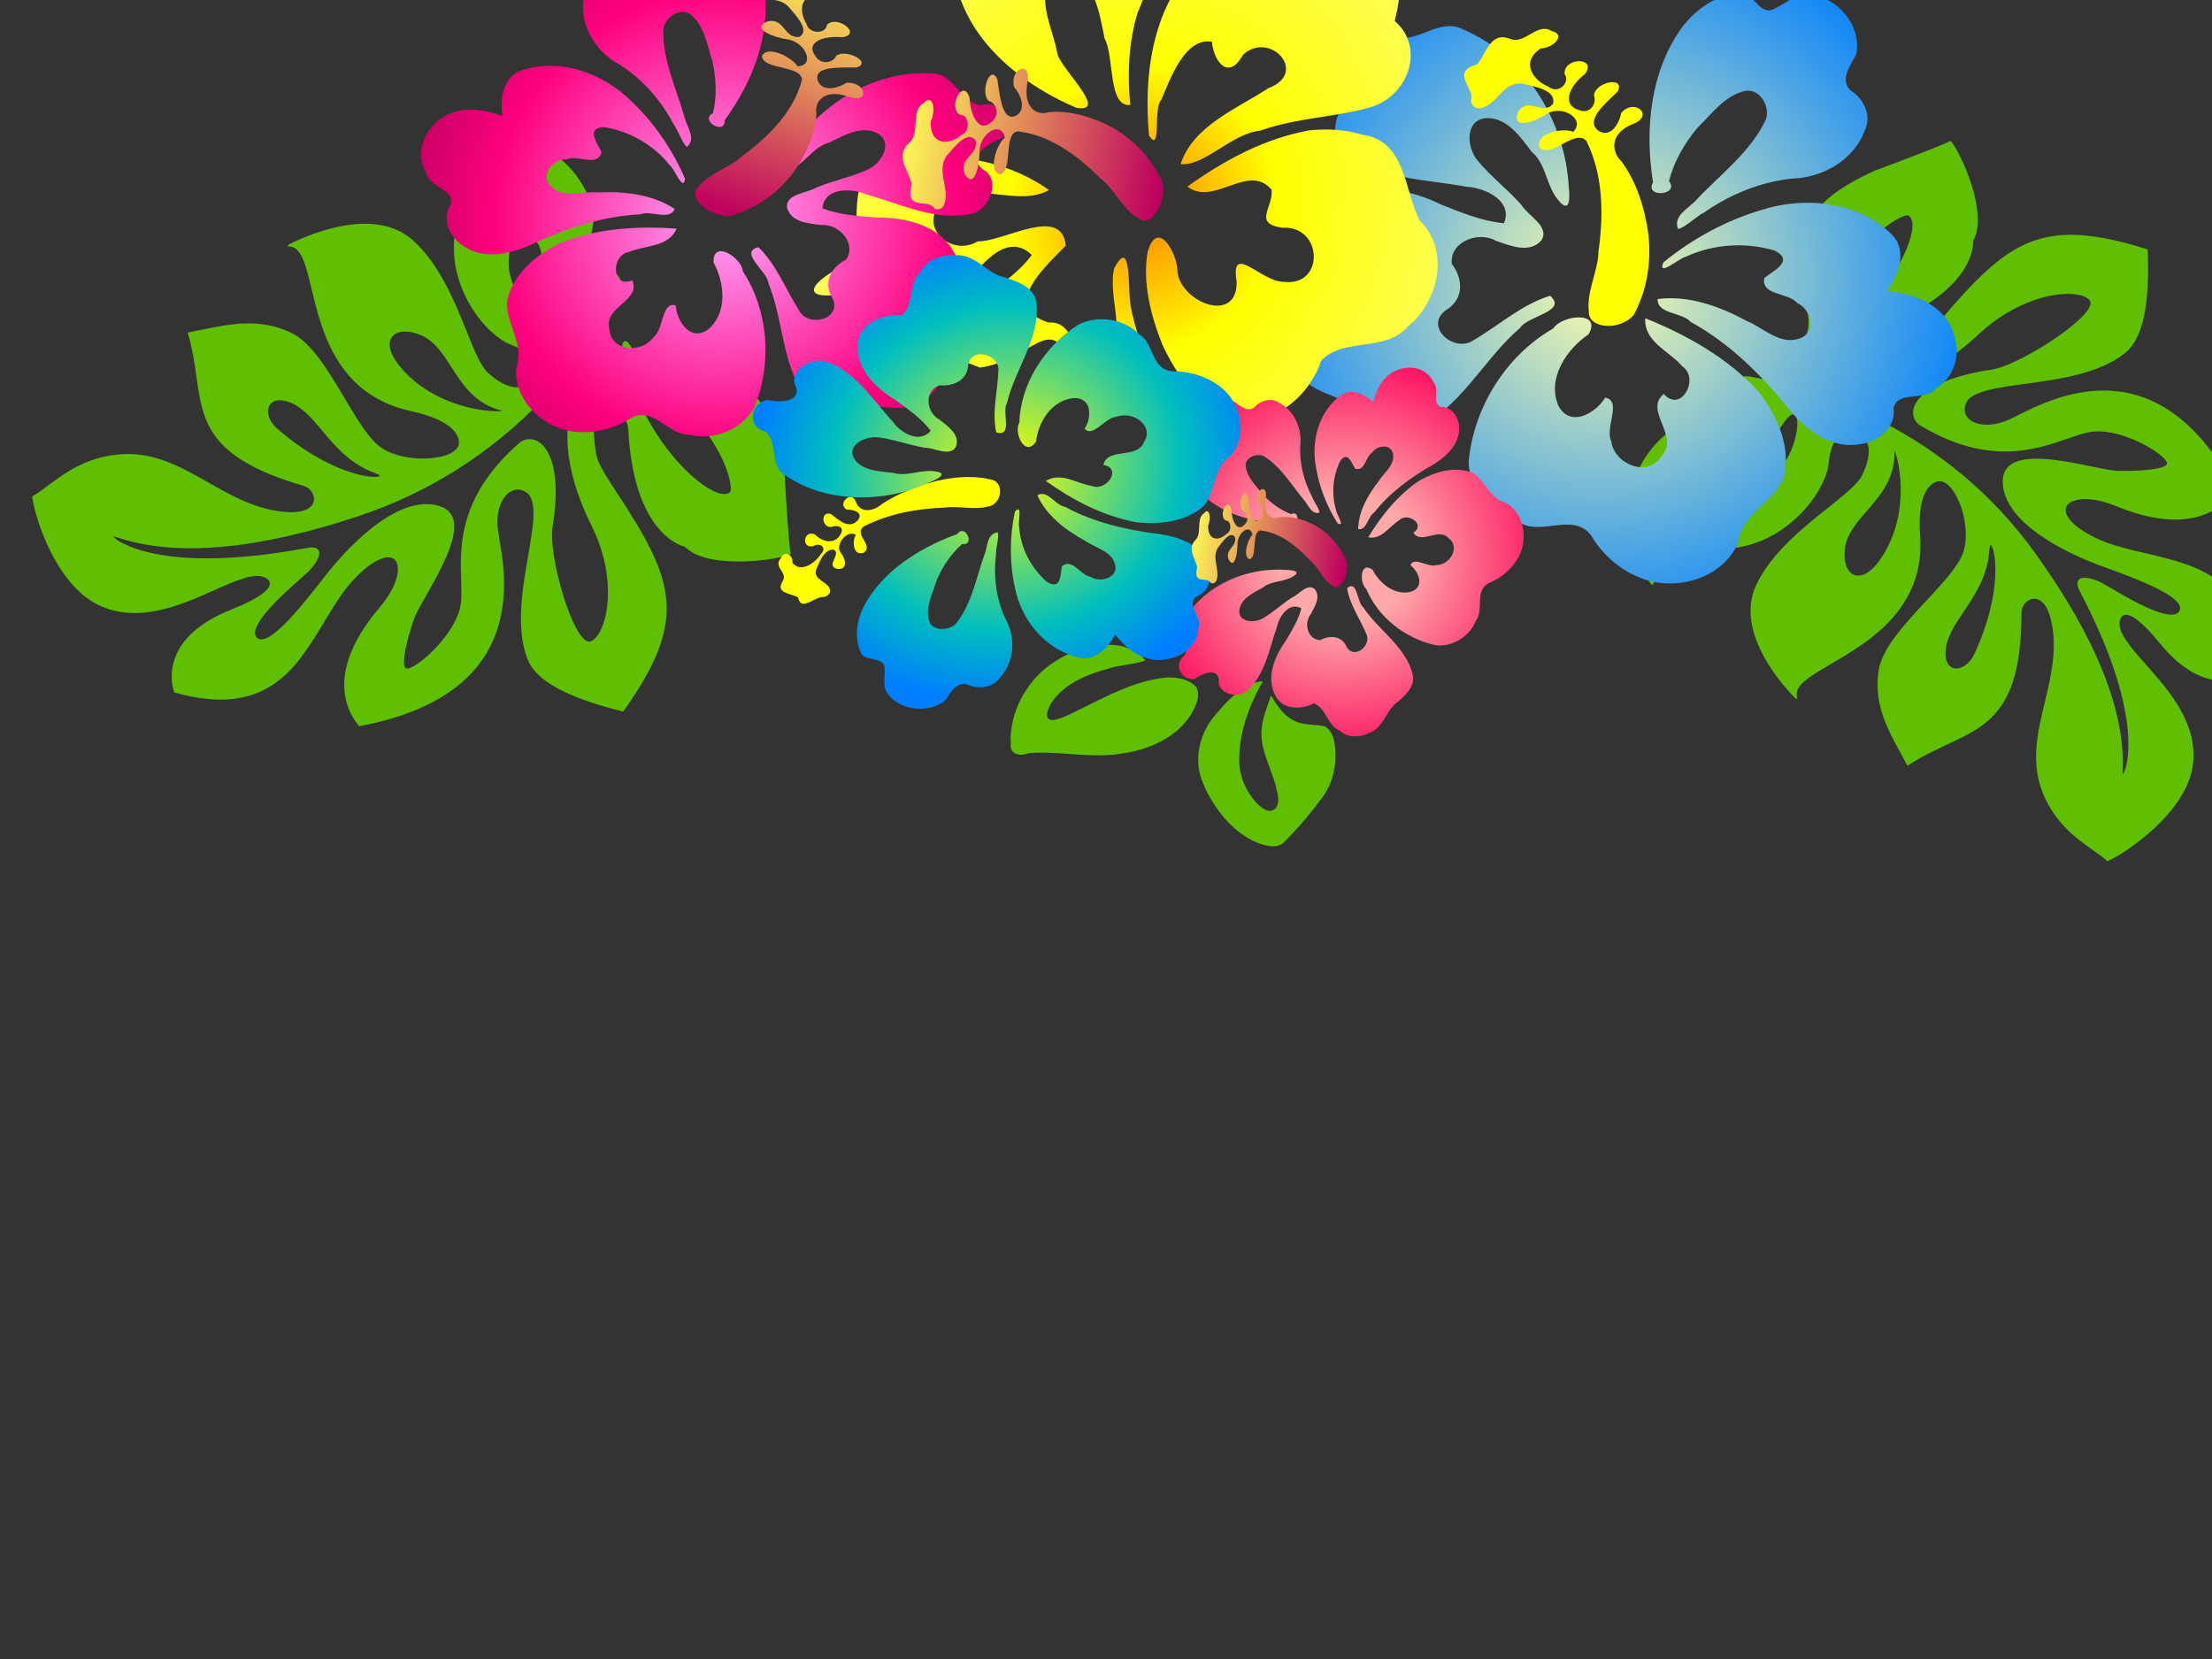 <?xml version="1.0"?><svg width="640" height="480" xmlns="http://www.w3.org/2000/svg">
 <rect width="100%" height="100%" fill="#333333" stroke="none"/>
 <title>hibiscus2</title>
 <defs>
  <linearGradient id="svg_30" x2="0.438" y2="0.969" x1="0.469" y1="0">
   <stop stop-color="#ffff56" offset="0"/>
   <stop stop-color="#bf005f" stop-opacity="0.996" offset="1"/>
  </linearGradient>
  <radialGradient cy="0.5" cx="0.5" r="0.524" spreadMethod="pad" id="svg_35">
   <stop offset="0" stop-opacity="0.996" stop-color="#ffff00"/>
   <stop offset="0.691" stop-opacity="0.996" stop-color="#00bfbf"/>
   <stop stop-color="#007fff" stop-opacity="0.996" offset="1"/>
  </radialGradient>
  <radialGradient id="svg_4" spreadMethod="pad" cx="0.5" cy="0.5" r="0.597">
   <stop stop-color="#ffaaff" stop-opacity="0.996" offset="0"/>
   <stop stop-color="#ff007f" stop-opacity="0.996" offset="0.695"/>
   <stop stop-color="#bf005f" stop-opacity="0.996" offset="1"/>
  </radialGradient>
  <radialGradient r="1" cy="0.5" cx="0.5" spreadMethod="pad" id="svg_12">
   <stop stop-color="#ffff56" stop-opacity="0.996" offset="0"/>
   <stop offset="0" stop-opacity="0.996" stop-color="#ffffaa"/>
   <stop offset="0.605" stop-opacity="0.996" stop-color="#007fff"/>
   <stop offset="1" stop-opacity="0.996" stop-color="#007fff"/>
  </radialGradient>
  <radialGradient r="1" cy="0.5" cx="0.5" spreadMethod="pad" id="svg_17">
   <stop offset="0.176" stop-opacity="0.996" stop-color="#ffaaaa"/>
   <stop offset="0.602" stop-opacity="0.988" stop-color="#ff0059"/>
   <stop stop-color="#ff007f" stop-opacity="0.996" offset="1"/>
  </radialGradient>
  <radialGradient r="0.761" cy="0.5" cx="0.5" spreadMethod="pad" id="svg_6">
   <stop offset="0" stop-opacity="0.996" stop-color="#ff0000"/>
   <stop offset="0" stop-opacity="0.996" stop-color="#ff7f00"/>
   <stop stop-color="#ffff00" stop-opacity="0.996" offset="0.281"/>
   <stop stop-color="#ffff56" stop-opacity="0.996" offset="0.684"/>
   <stop offset="0.992" stop-opacity="0.996" stop-color="#ffffff"/>
  </radialGradient>
 </defs>
 <g>
  <title>Layer 1</title>
  <g id="svg_52" fill="#89a02c" transform="rotate(-3.54, 117.186, 124.984)">
   <g id="svg_53" fill="#89a02c" transform="rotate(-15.455, 116.24, 136.059)">
    <g transform="matrix(-0.874, -0.543, 0.549, -0.841, 602.538, 563.188)" id="svg_54" fill="#89a02c">
     <g id="svg_55" fill="#89a02c">
      <path id="svg_56" fill="#5fbf00" d="m647.838,111.606c-4.656,-3.554 -9.935,-7.582 -17.294,-8.491c-1.354,-0.168 -1.476,-0.467 -1.477,-0.47l0,-0.003c0,-0.014 0.021,-0.073 0.144,-0.161c1.608,-1.183 14.007,-2.477 31.293,6.962c2.665,1.456 4.18,4.271 3.376,6.272c-0.679,1.69 -2.839,2.299 -5.925,1.671c-3.469,-0.708 -6.698,-3.172 -10.116,-5.781m-41.921,16.069c4.594,-0.363 16.303,-0.359 25.809,7.507c3.23,2.674 4.527,5.492 3.471,7.539c-1.016,1.965 -4.047,2.776 -7.727,2.067c-4.135,-0.795 -7.21,-3.819 -10.467,-7.02c-4.408,-4.332 -8.969,-8.808 -16.849,-9.015c0.725,-0.313 2.645,-0.83 5.763,-1.077m-14.926,33.254c-1.71,-1.333 -3.06,-2.387 -3.247,-3.671c-0.036,-0.234 0.052,-0.416 0.275,-0.569c1.196,-0.826 5.309,-0.392 9.526,1.572c3.355,1.562 11.2,6.268 11.56,16.191c0.05,1.422 -2.187,4.158 -4.567,4.45c-2.262,0.276 -4.019,-1.745 -4.949,-5.69c-1.61,-6.832 -5.648,-9.982 -8.597,-12.282m-50.066,-58.637l-0.006,0l0.006,0zm93.289,-44.262c-1.494,4.982 -2.906,9.69 -5.09,13.701c-4.147,7.612 -7.78,9.301 -9.628,8.435c-2.533,-1.187 -3.033,-7.039 0.572,-14.424c7.413,-15.195 6.555,-27.502 -2.417,-34.652c-0.081,-0.065 -0.193,-0.078 -0.288,-0.035c-43.203,19.465 -30.144,50.02 -25.227,61.522l1.022,2.475c2.055,5.509 1.041,9.799 -0.877,11.609c-1.137,1.071 -2.576,1.343 -4.164,0.788c-3.768,-1.32 -4.328,-8.912 -4.974,-17.702c-0.71,-9.647 -1.597,-21.653 -7.154,-29.402c-3.795,-5.29 -13.377,-8.006 -29.298,-8.303c-0.114,-0.002 -0.219,0.066 -0.258,0.169c-11.502,29.926 -4.935,39.923 16.767,60.862c7.966,7.683 8.054,7.958 10.332,14.988l0.475,1.459c0.735,2.251 0.517,4.122 -0.612,5.268c-1.006,1.02 -2.701,1.405 -4.426,1.004c-2.17,-0.504 -3.833,-2.046 -4.451,-4.125c-8.524,-28.696 -22.278,-29.376 -23.528,-29.377c-7.726,-5.019 -25.532,1.913 -29.207,4.602c-0.1,0.075 -0.134,0.207 -0.078,0.317c1.211,2.386 7.17,22.157 7.23,22.355c6.398,16.613 12.229,19.79 19.77,22.466c5.26,1.868 9.914,1.896 16.066,0.094c8.953,-2.619 12.768,1.063 14.818,3.039c0.842,0.813 1.451,1.4 2.023,0.935c0.205,-0.167 0.424,-0.495 0.311,-1.115c-0.401,-2.206 -4.798,-6.845 -12.959,-9.792c-14.84,-5.366 -23.923,-16.695 -26.162,-22.574c-0.452,-1.188 -0.474,-1.847 -0.343,-2.07c0.379,-0.642 1.133,-0.991 2.241,-1.035c5.726,-0.229 19.8,7.994 29.711,21.91c3.175,4.455 6.229,6.474 9.079,6c4.664,-0.776 6.893,-7.795 7.465,-9.927c1.903,-7.092 -0.533,-20.092 -13.077,-35.311c-8.586,-10.424 -11.009,-22.216 -9.626,-28.762c0.417,-1.972 1.161,-3.331 2.094,-3.825c0.41,-0.217 0.95,-0.159 1.603,0.174c5.437,2.771 15.878,22.36 16.469,29.326c1.683,19.875 8.233,22.979 10.201,23.458c1.851,0.449 3.656,-0.227 4.714,-1.763c12.934,-18.84 9.01,-32.903 6.413,-42.208c-0.69,-2.473 -1.286,-4.607 -1.518,-6.512c-0.984,-8.097 6.245,-19.393 9.503,-21.483c0.488,-0.313 0.879,-0.422 1.099,-0.306c1.6,0.836 1.548,8.706 1.124,13.792c-0.023,1.553 -0.834,4.554 -1.773,8.027c-2.178,8.062 -5.163,19.104 -1.675,23.733c0.987,1.309 2.443,2.041 4.328,2.172c12.819,0.897 23.053,-19.734 25.885,-26.08l1.075,-2.453c2.934,-6.738 8.394,-19.281 12.304,-20.351c0.519,-0.142 0.98,-0.069 1.412,0.223c3.595,2.438 -4.484,14.347 -7.935,19.432l-1.634,2.476c-1.165,1.972 -2.457,5.354 -1.251,6.588c0.624,0.638 1.756,0.592 3.369,-0.132c36.429,-16.366 51.022,-10.489 52.566,-9.765c0.675,0.316 0.902,0.533 0.993,0.654c-0.26,0.014 -0.792,-0.037 -1.372,-0.094c-17.118,-1.715 -38.591,5.441 -63.824,21.266c-37.578,23.568 -51.382,59.78 -56.266,79.267c-0.697,2.764 0.868,4.4 1.574,4.975c1.114,0.909 2.523,1.261 3.503,0.875c0.646,-0.253 1.034,-0.803 1.098,-1.547c0.057,-0.652 0.549,-2.149 1.713,-2.616c0.918,-0.368 2.067,-0.017 3.409,1.042c1.616,1.272 1.326,3.931 0.96,7.299c-0.484,4.445 -1.085,9.975 2.525,14.917c4.968,6.807 11.549,10.876 19.561,12.093c10.797,1.64 20.79,-2.51 23.938,-4.776c0.069,-0.049 0.112,-0.123 0.112,-0.205c-0.001,-0.081 -0.038,-0.154 -0.107,-0.203l-0.762,-0.532c-2.849,-1.929 -8.152,-5.52 -8.236,-21.73c-0.087,-17.565 -15.151,-29.479 -22.865,-30.676c-3.853,-0.599 -6.286,-1.729 -7.439,-3.454c-0.888,-1.33 -1.014,-3.012 -0.384,-5.142c0.425,-1.442 1.286,-2.412 2.555,-2.882c2.261,-0.836 5.797,-0.04 9.463,2.13c2.394,1.416 5.257,5.502 8.572,10.233c5.367,7.659 12.045,17.191 21.015,22.178c14.626,8.136 33.398,-9.164 33.586,-9.339c0.087,-0.081 0.107,-0.209 0.046,-0.31c-0.06,-0.102 -0.185,-0.152 -0.303,-0.122c-3.426,0.851 -5.843,-3.928 -9.19,-10.541c-5.655,-11.176 -14.2,-28.066 -35.466,-27.868c-11.762,0.11 -14.589,-3.507 -15.227,-5.674c-0.502,-1.711 0.846,-3.15 2.065,-4.055c4.485,-3.333 14.359,-4.932 19.891,-1.919c3.67,1.999 7.859,6.402 12.295,11.064c6.382,6.709 12.981,13.648 19.336,14.996c9.437,2.003 16.675,-1.389 24.336,-4.978l3.369,-1.558c0.065,-0.031 0.117,-0.086 0.14,-0.154c0.021,-0.067 0.015,-0.14 -0.02,-0.202c-2.316,-4.038 -3.843,-7.908 -5.32,-11.65c-4.861,-12.32 -8.701,-22.052 -36.67,-23.757c-2.016,-0.123 -3.744,-1.726 -3.852,-3.573c-0.136,-2.326 2.26,-4.133 6.41,-4.832c8.351,-1.406 16.096,0.959 23.584,3.243c8.861,2.705 17.23,5.26 26.503,2.114c8.771,-2.976 13.565,-8.927 17.065,-13.271c1.259,-1.562 2.346,-2.912 3.426,-3.922c0.077,-0.071 0.101,-0.178 0.065,-0.273c-2.334,-6.08 -12.852,-23.597 -26.075,-26.246c-11.936,-2.389 -21.963,5.448 -30.018,11.747c-5.084,3.974 -9.475,7.407 -12.75,6.818c-0.491,-0.089 -1.661,-0.401 -1.907,-1.399c-0.336,-1.367 0.927,-4.188 8.849,-9.873c18.472,-13.255 10.181,-26.208 9.818,-26.752c-0.046,-0.071 -0.126,-0.115 -0.214,-0.119c-26.704,-1.314 -31.389,14.306 -35.922,29.414"/>
     </g>
    </g>
   </g>
  </g>
  <g transform="rotate(20.519, 572.705, 139.617)" fill="#89a02c" id="g3876">
   <g fill="#89a02c" id="g3878">
    <g fill="#89a02c" id="g3884">
     <g transform="rotate(65.952, 563.63, 150.489)" fill="#89a02c" id="g3886">
      <path fill="#5fbf00" d="m594.404,144.601c-4.656,-3.554 -9.935,-7.582 -17.294,-8.491c-1.354,-0.168 -1.476,-0.467 -1.477,-0.47l0,-0.003c0,-0.014 0.022,-0.073 0.144,-0.161c1.608,-1.183 14.007,-2.477 31.293,6.962c2.665,1.456 4.18,4.271 3.376,6.272c-0.679,1.69 -2.839,2.299 -5.925,1.671c-3.468,-0.708 -6.698,-3.172 -10.116,-5.781m-41.921,16.069c4.593,-0.363 16.303,-0.359 25.809,7.507c3.23,2.674 4.527,5.492 3.471,7.539c-1.016,1.965 -4.047,2.776 -7.727,2.067c-4.135,-0.795 -7.21,-3.819 -10.467,-7.02c-4.408,-4.332 -8.969,-8.808 -16.849,-9.015c0.725,-0.313 2.645,-0.83 5.763,-1.077m-14.926,33.254c-1.71,-1.333 -3.06,-2.387 -3.247,-3.671c-0.036,-0.234 0.052,-0.416 0.275,-0.569c1.196,-0.826 5.309,-0.392 9.526,1.572c3.355,1.562 11.2,6.268 11.56,16.191c0.05,1.422 -2.187,4.159 -4.567,4.45c-2.262,0.276 -4.019,-1.745 -4.95,-5.69c-1.61,-6.832 -5.648,-9.982 -8.597,-12.282m-50.066,-58.637l-0.006,0l0.006,0zm93.289,-44.262c-1.494,4.982 -2.906,9.69 -5.09,13.701c-4.147,7.612 -7.78,9.301 -9.628,8.435c-2.533,-1.187 -3.034,-7.039 0.572,-14.424c7.413,-15.195 6.555,-27.502 -2.417,-34.652c-0.081,-0.065 -0.193,-0.078 -0.288,-0.035c-43.203,19.465 -30.144,50.02 -25.227,61.522l1.022,2.475c2.055,5.509 1.041,9.799 -0.877,11.609c-1.137,1.071 -2.576,1.343 -4.164,0.788c-3.767,-1.32 -4.328,-8.912 -4.974,-17.702c-0.71,-9.647 -1.597,-21.653 -7.154,-29.402c-3.794,-5.29 -13.377,-8.006 -29.298,-8.303c-0.114,-0.002 -0.219,0.066 -0.258,0.169c-11.502,29.926 -4.934,39.923 16.767,60.862c7.966,7.683 8.054,7.958 10.332,14.988l0.475,1.459c0.735,2.251 0.517,4.122 -0.612,5.268c-1.006,1.02 -2.701,1.405 -4.426,1.004c-2.17,-0.504 -3.833,-2.046 -4.451,-4.125c-8.524,-28.696 -22.278,-29.376 -23.528,-29.377c-7.726,-5.019 -25.533,1.913 -29.207,4.602c-0.1,0.075 -0.134,0.207 -0.078,0.317c1.211,2.386 7.17,22.157 7.229,22.355c6.398,16.613 12.229,19.79 19.77,22.466c5.26,1.868 9.914,1.896 16.066,0.094c8.953,-2.619 12.768,1.063 14.818,3.039c0.842,0.813 1.451,1.4 2.023,0.935c0.205,-0.167 0.424,-0.495 0.311,-1.115c-0.402,-2.206 -4.798,-6.845 -12.96,-9.792c-14.84,-5.366 -23.923,-16.695 -26.162,-22.574c-0.452,-1.188 -0.474,-1.847 -0.343,-2.07c0.379,-0.642 1.133,-0.991 2.241,-1.035c5.726,-0.229 19.8,7.994 29.711,21.91c3.175,4.455 6.229,6.474 9.079,6c4.663,-0.776 6.893,-7.795 7.465,-9.927c1.903,-7.092 -0.533,-20.092 -13.077,-35.311c-8.586,-10.424 -11.009,-22.216 -9.626,-28.762c0.417,-1.972 1.161,-3.33 2.094,-3.825c0.41,-0.217 0.95,-0.159 1.603,0.174c5.437,2.771 15.878,22.36 16.469,29.326c1.683,19.875 8.233,22.979 10.201,23.458c1.851,0.449 3.656,-0.227 4.714,-1.763c12.934,-18.84 9.01,-32.903 6.413,-42.208c-0.69,-2.473 -1.286,-4.607 -1.518,-6.512c-0.983,-8.097 6.245,-19.393 9.503,-21.483c0.488,-0.313 0.879,-0.422 1.099,-0.306c1.6,0.836 1.548,8.706 1.124,13.792c-0.023,1.553 -0.835,4.554 -1.773,8.027c-2.178,8.062 -5.163,19.104 -1.675,23.733c0.987,1.309 2.443,2.041 4.328,2.172c12.819,0.897 23.053,-19.734 25.885,-26.08l1.075,-2.453c2.934,-6.738 8.394,-19.281 12.304,-20.351c0.519,-0.142 0.98,-0.069 1.412,0.223c3.595,2.438 -4.484,14.347 -7.936,19.432l-1.634,2.476c-1.165,1.972 -2.457,5.354 -1.251,6.588c0.624,0.638 1.756,0.592 3.369,-0.132c36.429,-16.366 51.022,-10.489 52.566,-9.765c0.675,0.316 0.902,0.533 0.993,0.654c-0.26,0.014 -0.792,-0.037 -1.372,-0.094c-17.118,-1.715 -38.591,5.441 -63.824,21.266c-37.578,23.568 -51.381,59.78 -56.266,79.267c-0.697,2.764 0.868,4.4 1.574,4.975c1.114,0.909 2.523,1.261 3.503,0.875c0.646,-0.253 1.034,-0.803 1.098,-1.547c0.057,-0.652 0.549,-2.149 1.713,-2.616c0.918,-0.368 2.067,-0.017 3.409,1.042c1.616,1.272 1.326,3.931 0.96,7.299c-0.484,4.445 -1.085,9.975 2.525,14.917c4.968,6.807 11.549,10.876 19.561,12.093c10.797,1.64 20.79,-2.51 23.938,-4.776c0.069,-0.049 0.112,-0.123 0.112,-0.205c-0.001,-0.081 -0.038,-0.154 -0.107,-0.203l-0.762,-0.532c-2.849,-1.929 -8.152,-5.52 -8.236,-21.73c-0.087,-17.565 -15.151,-29.479 -22.865,-30.676c-3.853,-0.599 -6.286,-1.729 -7.439,-3.454c-0.888,-1.33 -1.014,-3.012 -0.384,-5.142c0.425,-1.442 1.286,-2.412 2.555,-2.882c2.262,-0.836 5.797,-0.04 9.463,2.13c2.394,1.416 5.257,5.502 8.572,10.233c5.367,7.659 12.045,17.191 21.015,22.178c14.626,8.136 33.398,-9.164 33.586,-9.339c0.087,-0.081 0.107,-0.209 0.046,-0.31c-0.06,-0.102 -0.185,-0.152 -0.303,-0.122c-3.426,0.851 -5.843,-3.928 -9.19,-10.541c-5.655,-11.176 -14.2,-28.066 -35.466,-27.868c-11.762,0.11 -14.589,-3.507 -15.227,-5.674c-0.502,-1.711 0.846,-3.149 2.065,-4.055c4.485,-3.333 14.359,-4.932 19.891,-1.919c3.67,1.999 7.859,6.402 12.295,11.064c6.382,6.709 12.981,13.648 19.336,14.996c9.437,2.003 16.675,-1.39 24.336,-4.978l3.369,-1.558c0.065,-0.031 0.117,-0.086 0.14,-0.154c0.022,-0.067 0.015,-0.14 -0.019,-0.202c-2.316,-4.038 -3.843,-7.908 -5.32,-11.65c-4.861,-12.32 -8.701,-22.052 -36.67,-23.757c-2.016,-0.123 -3.744,-1.726 -3.852,-3.573c-0.136,-2.326 2.26,-4.133 6.41,-4.832c8.351,-1.406 16.096,0.959 23.584,3.243c8.861,2.705 17.23,5.26 26.503,2.114c8.771,-2.976 13.565,-8.927 17.065,-13.271c1.259,-1.562 2.346,-2.912 3.426,-3.922c0.077,-0.071 0.101,-0.178 0.065,-0.273c-2.334,-6.08 -12.852,-23.597 -26.075,-26.246c-11.936,-2.389 -21.963,5.448 -30.018,11.747c-5.084,3.974 -9.475,7.407 -12.75,6.818c-0.491,-0.088 -1.661,-0.401 -1.908,-1.399c-0.336,-1.367 0.927,-4.188 8.849,-9.873c18.472,-13.255 10.181,-26.208 9.818,-26.752c-0.046,-0.071 -0.126,-0.115 -0.214,-0.119c-26.704,-1.315 -31.389,14.306 -35.922,29.414" id="path3894"/>
     </g>
    </g>
   </g>
  </g>
  <path fill="url(#svg_12)" id="path6656" d="m375.556,66.313c3.685,-5.841 12.467,-4.616 16.073,-10.544c-2.512,-6.452 -0.657,-15.862 6.688,-18.116c9.966,-3.566 20.311,2.23 27.444,8.937c4.923,3.895 9.852,7.984 15.719,10.387c4.513,-5.38 -2.288,-11.495 -7.254,-13.235c-10.806,-5.652 -23.695,-9.318 -30.94,-19.871c-3.187,-5.389 1.283,-14.941 8.18,-12.821c6.727,0.238 4.329,-8.353 2.32,-11.698c0.155,-7.141 9.673,-9.507 12.884,-3.207c6.036,3.915 14.294,-1.664 19.799,3.711c14.956,12.432 20.625,34.038 15.984,52.616c-0.515,3.082 -1.985,7.679 -3.993,2.66c-2.166,-4.95 -0.242,-10.868 -3.262,-15.563c-1.921,-5.241 -4.164,-12.298 -10.509,-13.323c-5.689,-0.516 -7.066,7.074 -5.175,11.26c2.275,5.488 5.833,10.364 8.312,15.781c0.912,3.669 6.236,8.496 2.55,11.611c-4.44,2.703 -9.095,-1.22 -12.614,-3.742c-3.869,-4.235 -12.949,-3.688 -14.126,2.684c1.901,5.104 0.464,10.801 -5.518,12.304c-7.694,2.658 -1.274,12.87 5.256,10.606c8.213,-1.949 16.18,-5.799 24.785,-5.811c3.675,5.866 -7.982,3.653 -10.992,6.353c-13.078,5.691 -23.451,17.645 -38.251,19.117c-7.033,0.754 -11.297,-6.047 -14.436,-11.266c-3.834,-5.1 -11.158,-7.63 -12.533,-14.439c-1.735,-4.897 -0.868,-11.227 3.609,-14.391l0,0zm110.632,-8.094c2.125,-15.273 8.491,-30.859 21.054,-40.446c5.507,-3.975 12.643,-6.289 19.402,-4.682c3.178,1.484 2.859,6.32 6.347,7.371c4.063,0.06 8.076,-2.736 12.162,-1.08c7.815,3.022 12.231,13.348 7.89,20.789c-2.506,2.287 -6.927,5.789 -4.161,9.574c2.795,3.314 3.458,8.797 0.196,12.043c-5.5,7.285 -15.771,9.449 -24.275,7.053c-8.934,-1.662 -18.211,-0.815 -26.832,1.968c-2.854,0.482 -6.539,2.63 -8.771,2.422c-0.367,-4.022 4.425,-4.766 7.132,-6.287c8.957,-5.229 19.281,-8.749 26.396,-16.627c2.326,-3.221 0.994,-9.172 -3.395,-9.665c-6.06,-0.406 -11.099,3.562 -16.206,6.192c-4.928,3.19 -9.33,7.315 -12.407,12.345c1.907,4.921 -8.374,2.695 -4.532,-0.97l0,0zm11.599,66.795c-5.684,-11.905 -15.025,-21.623 -25.187,-29.84c-2.424,6.395 3.906,11.128 6.202,16.434c3.917,4.856 -4.365,12.974 -7.442,6.095c-7.061,2.806 0.95,12.934 -5.768,16.881c-5.597,5.144 -13.906,-1.543 -12.767,-8.242c-0.758,-4.093 6.538,-10.345 1.97,-12.568c-3.946,3.604 -12.308,5.41 -13.596,-1.683c-0.976,-8.479 6.965,-14.959 14.34,-17.232c5.869,-5.445 -5.752,-7.613 -9.247,-4.615c-15.422,3.558 -28.707,15.139 -34.654,29.749c-2.388,8.242 2.011,17.552 9.431,21.602c5.125,4.98 15.377,1.312 18.238,9.166c1.703,6.738 5.489,12.627 11.162,16.689c8.507,6.045 21.805,6.024 28.882,-2.251c3.267,-7.572 12.84,-8.137 17.876,-13.833c5.067,-7.839 3.722,-18.073 0.56,-26.352l0,0zm57.902,-4.773c-2.358,-6.037 -8.138,-9.842 -13.895,-12.239c4.405,-3.294 9.007,-9.195 6.286,-14.901c-6.53,-12.366 -21.062,-18.389 -34.558,-18.114c-10.685,-0.001 -21.406,2.206 -31.254,6.298c-2.949,3.691 4.976,0.037 6.747,0.28c8.723,-1.218 17.892,0.957 25.171,5.829c4.623,4.552 -2.21,5.408 -5.235,6.669c-2.473,4.636 5.385,5.91 7.002,9.723c3.446,2.99 2.854,9.928 -2.495,9.989c-5.927,0.156 -8.908,-5.939 -12.944,-9.248c-6.272,-6.353 -13.864,-12.077 -22.862,-13.632c-1.49,4.199 5.659,5.629 7.233,9.158c9.05,9.252 15.226,20.837 19.954,32.779c3.021,7.017 8.29,14.252 16.444,15.269c5.105,0.933 11.726,-1.545 12.504,-7.237c2.84,-4.534 9.371,1.194 13.606,-1.897c5.742,-1.405 9.351,-7.028 9.276,-12.758c0.073,-2.027 -0.234,-4.077 -0.98,-5.968l0,0l0,0z" transform="rotate(-16.924, 463.896, 82.111)"/>
  <path fill="url(#svg_6)" d="m320.15,105.654c-6.396,-5.338 -9.264,6.677 -21.299,11.93c-11.62,-1.331 -17.458,-0.528 -11.972,-9.158c4.693,-9.569 13.936,-16.2 17.824,-26.238c-9.149,-4.967 -13.784,7.671 -16.602,14.141c-4.448,9.324 -8.861,20.625 -19.129,24.814c-11.859,3.689 -7.56,-15.954 -17.161,-12.394c-9.686,3.361 -4.615,-5.055 3.571,-10.944c0.17,-10.508 -9.616,-23.897 1.501,-28.949c13.734,-9.325 32.027,-11.766 47.682,-6.099c-7.358,7.141 -20.234,2.929 -27.737,10.599c-7.695,8.092 4.778,16.337 11.758,9.171c7.483,-1.957 20.561,-16.641 24.885,-5.538c-3.757,6.926 -13.947,22.137 1.045,22.776c9.471,-3.356 10.522,15.411 18.531,6.244c4.961,-9.04 -3.966,-17.246 -4.332,-26.368c2.362,-10.774 5.442,5.178 7.356,8.978c5.984,13.032 19.301,23.968 17.751,39.56c-4.247,8.918 5.618,29.294 -2.966,-3.871c-8.585,-33.165 -6.851,-33.27 -31.136,-5.058l0.43,-13.595zm-14.206,-67.934c-18.518,-2.484 -38.838,-11.777 -45.268,-30.58c-4.513,-10.441 11.229,-13.934 5.99,-23.261c-0.606,-11.633 14.925,-19.182 23.316,-10.657c7.01,7.33 15.882,-5.874 22.201,4.256c7.775,8.125 4.604,19.26 3.564,29.033c-0.278,9.004 1.803,17.931 4.986,26.313c-6.126,2.38 -8.114,-12.441 -12.238,-16.609c-3.412,-6.751 -8.178,-18.084 -17.745,-14.682c-6.431,6.884 2.779,15.906 5.777,22.639c2.461,4.069 18.947,12.541 9.418,13.548l0,0l-0.001,0l0,0zm66.796,-11.536c-11.902,5.658 -21.627,14.94 -29.84,25.052c8.922,3.676 15.225,-11.459 23.734,-5.557c1.961,4.798 -2.806,10.842 5.887,9.814c11.127,-3.884 16.527,13.265 4.517,14.967c-6.272,1.799 -18.161,-7.306 -13.06,3.736c3.358,12.278 -15.474,9.624 -17.68,0.564c-1.998,-5.039 -9.335,-11.97 -9.51,-2.282c0.889,9.092 5.784,17.6 11.237,24.819c6.526,7.649 15.535,15.203 26.116,15.152c11.329,-1.059 18.831,-12.165 19.384,-22.804c4.483,-8.458 17.198,-7.039 21.565,-16.151c6.678,-9.135 6.089,-24.641 -4.7,-30.465c-6.812,-7.355 -9.901,-21.297 -22.727,-19.625c-5.105,-0.167 -10.17,0.996 -14.923,2.78l0,0l0,-0zm-4.773,-57.591c-8.585,1.041 -10.142,19.111 -17.925,8.472c-9.298,-5.336 -17.648,4.488 -21.964,11.668c-8.615,15.801 -5.83,35.072 0.239,51.2c4.935,4.316 -1.032,-8.142 0.68,-10.8c0.843,-6.542 1.863,-19.538 9.703,-20.169c2.096,5.437 7.636,9.683 9.654,1.275c5.533,-8.989 19.942,-0.103 9.633,7.361c-7.265,8.191 -18.161,16.302 -18.686,27.879c6.906,-1.19 11.854,-12.477 19.764,-15.465c8.969,-6.311 19.735,-9.34 29.023,-14.964c9.744,-6.23 10.563,-20.878 0.024,-25.866c-0.077,-10.053 -3.079,-23.991 -16.619,-21.456l-1.792,0.337l-1.734,0.527l0,0l0,0l0,0z" id="path7488" transform="rotate(15.294, 332.98, 54.998)"/>
  <path fill="#ffff00" id="path7490" d="m426.918,70.016c-2.655,-2.96 -10.18,2.03 -8.695,-6.266c-1.525,-3.793 -7.025,-7.593 -2.426,-11.839c3.447,-3.111 -0.931,-9.181 3.228,-11.786c2.851,-3.497 4.701,1.763 3.165,5.059c0.926,7.266 7.582,5.888 10.911,2.849c3.357,-1.52 1.744,-6.287 -1.225,-5.807c-4.571,-1.806 -0.255,-10.814 2.595,-5.287c1.043,5.341 4.836,10.183 8.619,6.136c2.64,-2.416 0.408,-5.577 -1.912,-5.742c-3.383,-2.049 -1.074,-10.817 2.034,-6.594c1.53,4.58 3.277,12.664 8.067,9.712c3.262,-2.503 -0.204,-6.603 -2.085,-7.985c-2.299,-5.494 5.109,-8.396 4.371,-1.472c-0.54,7.027 4.36,9.115 8.381,7.572c7.351,-1.257 14.841,-0.082 22.03,2.248c7.057,2.533 14.062,6.876 19.275,14.131c2.523,5.664 -2.265,13.827 -6.737,11.177c-5.285,-1.773 -9.222,-7.56 -14.279,-10.117c-9.376,-6.392 -19.625,-10.956 -30.139,-10.91c-4.923,1.249 0.258,11.695 -4.429,12.977c-4.382,-0.909 -1.843,-9.072 0.334,-10.696c-1.691,-4.955 -8.408,-0.724 -8.067,4.41c0.628,3.974 -0.122,11.552 -4.062,7.399c-3.051,-4.504 4.222,-5.994 2.259,-10.174c-3.166,-2.616 -6.744,2.545 -9.057,5.307c-3.381,4.802 2.569,9.451 0.872,14.461c-0.72,1.272 -1.948,1.531 -3.027,1.237z" transform="rotate(63.873, 458.975, 48.518)"/>
  <path fill="#5fbf00" id="path6662" d="m351.824,214.222c-6.777,-0.804 -12.69,-6.097 -15.065,-12.834c-1.714,-4.29 -3.249,-8.963 -2.726,-13.687c0.345,-1.134 0.641,-3.64 1.525,-1.407c4.192,6.395 9.545,12.132 16.155,15.633c4.023,2.179 8.758,2.551 13.124,1.498c1.882,-0.527 5.297,-1.78 4.004,-4.494c-1.189,-2.06 -3.75,-2.209 -5.737,-2.86c-5.682,-1.247 -11.965,-0.862 -16.929,-4.551c-2.507,-1.795 -4.477,-4.265 -6.618,-6.502c3.92,-0.174 8.305,-0.585 11.144,-3.844c1.646,-1.704 2.557,-4.03 4.172,-5.762c2.852,-1.529 6.112,0.004 8.762,1.327c4.06,2.099 7.574,5.545 9.379,10.002c2.359,4.946 4.339,10.102 5.911,15.39c0.381,2.708 -1.794,4.815 -3.552,6.409c-5.67,4.63 -13.075,6.071 -20.074,5.972c-1.163,-0.037 -2.323,-0.133 -3.477,-0.291m-37.059,42.963c-7.419,-4.326 -12.67,-12.727 -13.31,-21.744c-0.518,-6.582 0.893,-13.672 4.993,-18.78c1.875,-2.181 4.37,-3.803 7.111,-4.368c-0.545,3.678 -2.362,6.969 -2.997,10.631c-1.359,5.909 -2.084,12.505 0.493,18.163c0.749,1.915 3.756,6.047 5.198,2.727c0.983,-3.307 0.713,-6.864 0.894,-10.293c0.249,-8.11 0.415,-16.538 3.535,-24.084c1.351,-2.885 3.552,-5.81 6.664,-6.46c2.973,0.02 4.894,2.977 6.372,5.363c3.679,6.701 3.047,15.073 0.573,22.106c-2.846,8.966 -9.359,15.845 -13.014,24.364c-0.213,2.705 -2.46,5.095 -4.878,3.163c-0.554,-0.24 -1.096,-0.511 -1.634,-0.787l0,0z" transform="rotate(61.91, 340.162, 216.605)"/>
  <path id="svg_8" fill="url(#svg_4)" d="m284.213,49.195c-3.138,-5.105 -10.615,-4.034 -13.684,-9.215c2.137,-5.638 0.559,-13.863 -5.695,-15.832c-8.485,-3.117 -17.292,1.948 -23.366,7.811c-4.191,3.404 -8.388,6.978 -13.383,9.078c-3.842,-4.702 1.949,-10.046 6.176,-11.567c9.2,-4.94 20.174,-8.144 26.343,-17.368c2.713,-4.709 -1.093,-13.058 -6.965,-11.205c-5.727,0.207 -3.686,-7.3 -1.976,-10.225c-0.132,-6.241 -8.235,-8.309 -10.969,-2.803c-5.139,3.421 -12.17,-1.455 -16.857,3.243c-12.734,10.866 -17.56,29.748 -13.609,45.985c0.438,2.694 1.689,6.711 3.399,2.325c1.845,-4.326 0.206,-9.498 2.778,-13.601c1.635,-4.58 3.546,-10.748 8.947,-11.644c4.844,-0.451 6.016,6.183 4.406,9.842c-1.936,4.796 -4.966,9.058 -7.078,13.792c-0.775,3.207 -5.308,7.426 -2.17,10.148c3.78,2.363 7.743,-1.066 10.739,-3.271c3.294,-3.701 11.024,-3.224 12.026,2.345c-1.618,4.461 -0.395,9.441 4.698,10.753c6.551,2.324 1.085,11.249 -4.475,9.27c-6.992,-1.703 -13.776,-5.068 -21.102,-5.079c-3.128,5.127 6.795,3.192 9.358,5.553c11.134,4.974 19.967,15.421 32.567,16.707c5.988,0.66 9.619,-5.285 12.291,-9.845c3.264,-4.457 9.5,-6.669 10.671,-12.619c1.477,-4.28 0.738,-9.812 -3.073,-12.577l0,0l0,0l0,0zm-94.193,-7.075c-1.809,-13.349 -7.229,-26.969 -17.926,-35.349c-4.688,-3.474 -10.764,-5.496 -16.519,-4.092c-2.705,1.298 -2.434,5.523 -5.403,6.442c-3.459,0.051 -6.876,-2.391 -10.354,-0.944c-6.654,2.641 -10.415,11.666 -6.719,18.169c2.134,1.998 5.898,5.059 3.543,8.368c-2.379,2.896 -2.945,7.688 -0.167,10.525c4.682,6.366 13.427,8.257 20.668,6.163c7.606,-1.453 15.504,-0.712 22.845,1.72c2.43,0.422 5.567,2.299 7.466,2.117c0.313,-3.515 -3.767,-4.165 -6.072,-5.495c-7.626,-4.57 -16.416,-7.647 -22.473,-14.531c-1.981,-2.815 -0.847,-8.016 2.89,-8.448c5.16,-0.354 9.45,3.114 13.797,5.413c4.196,2.788 7.944,6.392 10.564,10.789c-1.624,4.301 7.13,2.356 3.858,-0.848l0,0l0,0zm-9.874,58.377c4.839,-10.405 12.792,-18.897 21.444,-26.078c2.063,5.589 -3.326,9.725 -5.281,14.362c-3.335,4.244 3.716,11.339 6.336,5.326c6.011,2.453 -0.808,11.305 4.91,14.754c4.765,4.495 11.839,-1.349 10.87,-7.203c0.645,-3.577 -5.566,-9.041 -1.677,-10.985c3.361,3.15 10.479,4.729 11.575,-1.471c0.832,-7.41 -5.929,-13.073 -12.208,-15.06c-4.998,-4.759 4.897,-6.653 7.872,-4.033c13.13,3.109 24.44,13.23 29.504,26c2.034,7.203 -1.712,15.34 -8.029,18.88c-4.364,4.352 -13.091,1.146 -15.528,8.01c-1.45,5.889 -4.674,11.036 -9.503,14.586c-7.243,5.284 -18.565,5.266 -24.591,-1.966c-2.782,-6.619 -10.932,-7.112 -15.219,-12.091c-4.314,-6.85 -3.169,-15.794 -0.476,-23.031l0,0zm-49.299,-4.171c2.008,-5.276 6.93,-8.602 11.83,-10.698c-3.749,-2.878 -7.668,-8.035 -5.351,-13.023c5.56,-10.807 17.932,-16.071 29.423,-15.831c9.097,-0.001 18.224,1.928 26.61,5.504c2.51,3.226 -4.237,0.033 -5.745,0.245c-7.427,-1.064 -15.233,0.836 -21.43,5.095c-3.936,3.978 1.882,4.727 4.458,5.828c2.105,4.052 -4.586,5.165 -5.962,8.498c-2.934,2.613 -2.43,8.676 2.124,8.73c5.046,0.137 7.584,-5.19 11.021,-8.082c5.34,-5.553 11.804,-10.555 19.464,-11.914c1.269,3.669 -4.817,4.919 -6.158,8.004c-7.705,8.086 -12.963,18.211 -16.988,28.647c-2.573,6.133 -7.059,12.455 -14.001,13.345c-4.347,0.815 -9.984,-1.351 -10.647,-6.325c-2.418,-3.963 -7.977,1.042 -11.583,-1.658c-4.888,-1.229 -7.961,-6.143 -7.897,-11.151c-0.063,-1.772 0.199,-3.564 0.834,-5.215l-0.001,0z" transform="rotate(43.654, 209.001, 63.003)"/>
  <path fill="#ffff00" d="m244.251,126.645c1.55,-2.058 -1.063,-7.892 3.28,-6.741c1.986,-1.182 3.975,-5.447 6.198,-1.881c1.629,2.673 4.807,-0.722 6.17,2.503c1.831,2.21 -0.923,3.644 -2.648,2.454c-3.804,0.718 -3.083,5.878 -1.491,8.46c0.796,2.603 3.292,1.352 3.04,-0.949c0.945,-3.544 5.662,-0.198 2.768,2.012c-2.796,0.808 -5.331,3.749 -3.213,6.683c1.265,2.047 2.92,0.316 3.006,-1.482c1.073,-2.623 5.663,-0.833 3.452,1.577c-2.398,1.186 -6.63,2.541 -5.085,6.254c1.311,2.529 3.457,-0.158 4.181,-1.616c2.876,-1.782 4.396,3.961 0.771,3.389c-3.679,-0.419 -4.772,3.38 -3.964,6.498c0.658,5.7 0.043,11.507 -1.177,17.08c-1.326,5.471 -3.6,10.902 -7.398,14.944c-2.965,1.956 -7.239,-1.756 -5.851,-5.223c0.928,-4.097 3.958,-7.15 5.297,-11.071c3.346,-7.269 5.736,-15.216 5.712,-23.368c-0.654,-3.817 -6.123,0.2 -6.794,-3.434c0.476,-3.397 4.749,-1.429 5.6,0.259c2.594,-1.311 0.379,-6.519 -2.309,-6.254c-2.081,0.487 -6.048,-0.094 -3.874,-3.15c2.358,-2.366 3.138,3.273 5.326,1.751c1.37,-2.455 -1.333,-5.228 -2.778,-7.022c-2.514,-2.621 -4.948,1.992 -7.571,0.676c-0.666,-0.558 -0.802,-1.51 -0.648,-2.347z" id="svg_2" transform="rotate(-116.808, 255.506, 151.5)"/>
  <path id="svg_3" fill="url(#svg_17)" d="m339.968,152.213c2.049,-3.407 6.931,-2.692 8.935,-6.15c-1.396,-3.763 -0.365,-9.252 3.718,-10.566c5.54,-2.08 11.291,1.301 15.257,5.213c2.736,2.272 5.477,4.657 8.738,6.058c2.509,-3.138 -1.272,-6.705 -4.032,-7.72c-6.007,-3.297 -13.172,-5.435 -17.2,-11.591c-1.771,-3.143 0.713,-8.715 4.547,-7.478c3.74,0.139 2.407,-4.872 1.29,-6.823c0.086,-4.165 5.377,-5.545 7.162,-1.871c3.355,2.283 7.946,-0.971 11.006,2.165c8.314,7.252 11.465,19.853 8.886,30.69c-0.287,1.798 -1.104,4.479 -2.22,1.552c-1.204,-2.887 -0.134,-6.339 -1.813,-9.077c-1.068,-3.057 -2.315,-7.173 -5.842,-7.771c-3.163,-0.301 -3.928,4.126 -2.877,6.568c1.265,3.201 3.243,6.045 4.621,9.205c0.507,2.14 3.466,4.956 1.417,6.772c-2.468,1.577 -5.056,-0.712 -7.012,-2.183c-2.151,-2.47 -7.199,-2.151 -7.853,1.565c1.056,2.977 0.258,6.3 -3.068,7.177c-4.277,1.551 -0.708,7.507 2.922,6.187c4.566,-1.137 8.995,-3.383 13.779,-3.39c2.042,3.421 -4.437,2.131 -6.111,3.706c-7.27,3.32 -13.037,10.292 -21.264,11.151c-3.91,0.44 -6.28,-3.527 -8.025,-6.571c-2.131,-2.975 -6.203,-4.451 -6.967,-8.422c-0.965,-2.856 -0.482,-6.548 2.006,-8.394l-0,0zm61.501,-4.721c1.181,-8.909 4.72,-17.999 11.704,-23.591c3.061,-2.318 7.028,-3.668 10.786,-2.731c1.767,0.866 1.589,3.686 3.528,4.299c2.259,0.035 4.49,-1.596 6.761,-0.63c4.345,1.762 6.8,7.785 4.387,12.126c-1.393,1.334 -3.851,3.376 -2.314,5.584c1.554,1.933 1.923,5.131 0.109,7.025c-3.057,4.249 -8.767,5.511 -13.495,4.114c-4.966,-0.97 -10.123,-0.476 -14.916,1.148c-1.586,0.281 -3.635,1.534 -4.876,1.413c-0.204,-2.346 2.46,-2.78 3.965,-3.667c4.979,-3.05 10.718,-5.103 14.674,-9.698c1.293,-1.879 0.553,-5.35 -1.887,-5.638c-3.369,-0.237 -6.17,2.077 -9.009,3.612c-2.74,1.861 -5.187,4.266 -6.897,7.201c1.06,2.87 -4.655,1.572 -2.519,-0.566l0,0zm6.448,38.96c-3.16,-6.944 -8.352,-12.612 -14.002,-17.405c-1.347,3.73 2.171,6.49 3.448,9.586c2.177,2.832 -2.426,7.567 -4.137,3.555c-3.925,1.637 0.528,7.544 -3.206,9.847c-3.111,3 -7.73,-0.9 -7.098,-4.808c-0.421,-2.387 3.634,-6.034 1.095,-7.331c-2.194,2.102 -6.842,3.156 -7.558,-0.981c-0.543,-4.946 3.872,-8.725 7.972,-10.051c3.263,-3.176 -3.198,-4.44 -5.14,-2.691c-8.573,2.075 -15.958,8.83 -19.265,17.352c-1.328,4.807 1.118,10.238 5.243,12.6c2.849,2.904 8.548,0.765 10.139,5.346c0.947,3.931 3.051,7.365 6.205,9.735c4.729,3.526 12.122,3.514 16.056,-1.313c1.816,-4.417 7.138,-4.746 9.938,-8.069c2.817,-4.572 2.069,-10.541 0.311,-15.37l0,-0zm32.188,-2.784c-1.311,-3.521 -4.524,-5.741 -7.724,-7.139c2.449,-1.921 5.007,-5.363 3.494,-8.691c-3.63,-7.213 -11.708,-10.726 -19.211,-10.566c-5.939,-0.001 -11.899,1.287 -17.374,3.674c-1.639,2.153 2.766,0.022 3.751,0.163c4.849,-0.71 9.946,0.558 13.993,3.4c2.57,2.655 -1.228,3.154 -2.91,3.89c-1.375,2.704 2.994,3.447 3.893,5.671c1.916,1.744 1.587,5.791 -1.387,5.826c-3.295,0.091 -4.952,-3.464 -7.195,-5.394c-3.487,-3.706 -7.707,-7.044 -12.709,-7.952c-0.828,2.449 3.146,3.283 4.021,5.342c5.031,5.397 8.464,12.154 11.092,19.119c1.68,4.093 4.608,8.313 9.142,8.906c2.838,0.544 6.518,-0.901 6.951,-4.221c1.579,-2.645 5.209,0.696 7.563,-1.106c3.192,-0.82 5.198,-4.099 5.157,-7.442c0.041,-1.182 -0.13,-2.378 -0.545,-3.48l0,0z" transform="rotate(-98.926, 389.076, 161.428)"/>
  <path fill="url(#svg_35)" d="m352.445,123.38c-2.543,-4.481 -8.601,-3.541 -11.088,-8.089c1.732,-4.949 0.453,-12.169 -4.615,-13.897c-6.875,-2.736 -14.012,1.71 -18.933,6.856c-3.396,2.988 -6.797,6.125 -10.844,7.968c-3.113,-4.127 1.578,-8.818 5.004,-10.153c7.455,-4.336 16.347,-7.149 21.346,-15.244c2.198,-4.134 -0.886,-11.462 -5.644,-9.836c-4.641,0.182 -2.987,-6.408 -1.601,-8.974c-0.107,-5.479 -6.673,-7.293 -8.888,-2.46c-4.164,3.003 -9.861,-1.277 -13.659,2.847c-10.318,9.537 -14.229,26.112 -11.027,40.364c0.355,2.365 1.369,5.891 2.754,2.041c1.495,-3.797 0.167,-8.337 2.251,-11.939c1.325,-4.02 2.872,-9.434 7.25,-10.22c3.925,-0.396 4.875,5.427 3.57,8.638c-1.569,4.21 -4.024,7.951 -5.735,12.106c-0.628,2.815 -4.301,6.518 -1.758,8.908c3.062,2.074 6.274,-0.936 8.702,-2.871c2.669,-3.249 8.933,-2.83 9.745,2.058c-1.311,3.916 -0.32,8.287 3.807,9.439c5.308,2.04 0.879,9.874 -3.626,8.137c-5.666,-1.495 -11.163,-4.449 -17.099,-4.458c-2.535,4.5 5.506,2.802 7.583,4.874c9.022,4.366 16.179,13.536 26.389,14.665c4.852,0.579 7.794,-4.639 9.96,-8.642c2.644,-3.912 7.697,-5.854 8.646,-11.077c1.197,-3.757 0.598,-8.613 -2.49,-11.04l0,0l0,0zm-76.324,-6.21c-1.466,-11.717 -5.858,-23.673 -14.524,-31.028c-3.799,-3.049 -8.723,-4.825 -13.385,-3.592c-2.193,1.138 -1.973,4.848 -4.379,5.655c-2.803,0.046 -5.572,-2.099 -8.39,-0.829c-5.392,2.318 -8.439,10.24 -5.444,15.948c1.729,1.754 4.779,4.441 2.871,7.345c-1.928,2.542 -2.386,6.748 -0.135,9.239c3.794,5.588 10.88,7.248 16.747,5.41c6.163,-1.275 12.563,-0.625 18.511,1.51c1.969,0.37 4.511,2.018 6.05,1.858c0.254,-3.085 -3.052,-3.656 -4.92,-4.823c-6.179,-4.011 -13.302,-6.712 -18.21,-12.755c-1.605,-2.471 -0.686,-7.036 2.342,-7.415c4.181,-0.311 7.657,2.733 11.18,4.751c3.4,2.447 6.437,5.611 8.559,9.47c-1.315,3.775 5.778,2.068 3.127,-0.744l0,0zm-8.001,51.242c3.921,-9.133 10.365,-16.587 17.376,-22.891c1.672,4.906 -2.695,8.536 -4.279,12.607c-2.702,3.725 3.011,9.953 5.134,4.675c4.871,2.153 -0.655,9.923 3.979,12.951c3.861,3.946 9.594,-1.184 8.808,-6.323c0.523,-3.14 -4.51,-7.936 -1.359,-9.642c2.723,2.765 8.491,4.151 9.379,-1.291c0.674,-6.504 -4.804,-11.475 -9.892,-13.219c-4.049,-4.177 3.968,-5.84 6.379,-3.54c10.639,2.729 19.804,11.613 23.907,22.822c1.648,6.323 -1.387,13.465 -6.506,16.572c-3.536,3.82 -10.608,1.006 -12.582,7.031c-1.175,5.169 -3.787,9.687 -7.7,12.803c-5.869,4.638 -15.043,4.622 -19.926,-1.726c-2.254,-5.81 -8.858,-6.243 -12.332,-10.613c-3.496,-6.013 -2.568,-13.864 -0.386,-20.216l0,0zm-39.947,-3.661c1.627,-4.631 5.615,-7.551 9.586,-9.39c-3.038,-2.526 -6.213,-7.053 -4.336,-11.431c4.505,-9.486 14.53,-14.107 23.841,-13.896c7.371,-0.001 14.767,1.692 21.562,4.831c2.034,2.832 -3.433,0.029 -4.655,0.215c-6.018,-0.934 -12.343,0.734 -17.365,4.472c-3.189,3.492 1.525,4.149 3.612,5.116c1.706,3.557 -3.716,4.534 -4.831,7.459c-2.377,2.294 -1.969,7.616 1.721,7.663c4.089,0.12 6.145,-4.556 8.93,-7.094c4.327,-4.874 9.565,-9.265 15.772,-10.458c1.028,3.221 -3.904,4.318 -4.99,7.026c-6.243,7.098 -10.504,15.985 -13.765,25.146c-2.085,5.383 -5.72,10.933 -11.345,11.714c-3.522,0.715 -8.09,-1.186 -8.627,-5.552c-1.959,-3.479 -6.464,0.915 -9.386,-1.455c-3.961,-1.079 -6.451,-5.392 -6.399,-9.788c-0.051,-1.555 0.161,-3.128 0.676,-4.578l-0.001,0z" id="svg_1" transform="rotate(-102.653, 291.498, 135.5)"/>
  <path fill="url(#svg_30)" d="m205.74,0.733c2.96,-2.247 -2.03,-8.615 6.266,-7.358c3.793,-1.29 7.593,-5.945 11.839,-2.053c3.111,2.917 9.181,-0.788 11.786,2.732c3.497,2.413 -1.763,3.978 -5.059,2.678c-7.266,0.784 -5.888,6.416 -2.849,9.234c1.52,2.841 6.287,1.476 5.807,-1.036c1.806,-3.868 10.814,-0.216 5.287,2.196c-5.341,0.882 -10.183,4.093 -6.136,7.294c2.416,2.234 5.577,0.345 5.742,-1.618c2.049,-2.863 10.816,-0.909 6.594,1.721c-4.58,1.295 -12.664,2.773 -9.712,6.827c2.503,2.76 6.603,-0.173 7.985,-1.764c5.494,-1.945 8.396,4.323 1.472,3.699c-7.027,-0.457 -9.115,3.689 -7.572,7.093c1.257,6.221 0.082,12.56 -2.248,18.643c-2.533,5.972 -6.876,11.9 -14.131,16.312c-5.664,2.135 -13.827,-1.917 -11.177,-5.701c1.773,-4.472 7.56,-7.805 10.117,-12.084c6.392,-7.934 10.957,-16.608 10.91,-25.506c-1.249,-4.166 -11.695,0.219 -12.977,-3.748c0.909,-3.708 9.072,-1.559 10.696,0.283c4.955,-1.432 0.724,-7.116 -4.41,-6.827c-3.974,0.531 -11.552,-0.103 -7.399,-3.438c4.504,-2.582 5.994,3.573 10.174,1.912c2.616,-2.679 -2.546,-5.707 -5.307,-7.665c-4.802,-2.861 -9.451,2.174 -14.461,0.738c-1.272,-0.609 -1.531,-1.648 -1.237,-2.562z" id="path6658" transform="rotate(14.833, 227.238, 27.861)"/>
  <path id="svg_20" fill="url(#svg_30)" d="m278.297,14.929c2.96,-2.247 -2.03,-8.615 6.266,-7.358c3.793,-1.29 7.593,-5.945 11.839,-2.053c3.111,2.917 9.181,-0.788 11.786,2.732c3.497,2.413 -1.763,3.978 -5.059,2.678c-7.266,0.784 -5.888,6.416 -2.849,9.234c1.52,2.841 6.287,1.476 5.807,-1.036c1.806,-3.868 10.814,-0.216 5.287,2.196c-5.341,0.882 -10.183,4.093 -6.136,7.294c2.416,2.234 5.577,0.345 5.742,-1.618c2.049,-2.863 10.816,-0.909 6.594,1.721c-4.58,1.295 -12.664,2.773 -9.712,6.827c2.503,2.76 6.603,-0.173 7.985,-1.764c5.494,-1.945 8.396,4.323 1.472,3.699c-7.027,-0.457 -9.115,3.689 -7.572,7.093c1.257,6.221 0.082,12.56 -2.248,18.643c-2.533,5.972 -6.876,11.9 -14.131,16.312c-5.664,2.135 -13.827,-1.917 -11.177,-5.701c1.773,-4.472 7.56,-7.805 10.117,-12.084c6.392,-7.934 10.957,-16.608 10.91,-25.506c-1.249,-4.166 -11.695,0.219 -12.977,-3.748c0.909,-3.708 9.072,-1.559 10.696,0.283c4.955,-1.432 0.724,-7.116 -4.41,-6.827c-3.974,0.531 -11.552,-0.103 -7.399,-3.438c4.504,-2.582 5.994,3.573 10.174,1.912c2.616,-2.679 -2.546,-5.707 -5.307,-7.665c-4.802,-2.861 -9.451,2.174 -14.461,0.738c-1.272,-0.609 -1.531,-1.648 -1.237,-2.562z" transform="rotate(-83.507, 299.795, 42.057)"/>
  <path id="svg_21" fill="url(#svg_30)" d="m353.573,139.893c1.958,-1.339 -1.343,-5.133 4.145,-4.384c2.509,-0.769 5.023,-3.542 7.832,-1.223c2.058,1.738 6.074,-0.47 7.797,1.628c2.314,1.438 -1.167,2.37 -3.346,1.596c-4.806,0.467 -3.895,3.823 -1.884,5.502c1.005,1.693 4.159,0.879 3.841,-0.617c1.195,-2.305 7.154,-0.129 3.497,1.308c-3.533,0.526 -6.737,2.439 -4.059,4.346c1.598,1.331 3.689,0.206 3.799,-0.964c1.355,-1.706 7.155,-0.542 4.362,1.026c-3.03,0.772 -8.378,1.652 -6.425,4.068c1.656,1.645 4.368,-0.103 5.283,-1.051c3.634,-1.159 5.555,2.576 0.974,2.204c-4.649,-0.272 -6.03,2.198 -5.009,4.226c0.832,3.707 0.054,7.483 -1.487,11.108c-1.676,3.558 -4.548,7.091 -9.348,9.719c-3.747,1.272 -9.147,-1.142 -7.394,-3.397c1.173,-2.665 5.001,-4.65 6.693,-7.2c4.229,-4.728 7.248,-9.896 7.217,-15.197c-0.826,-2.482 -7.737,0.13 -8.585,-2.233c0.601,-2.209 6.001,-0.929 7.076,0.168c3.278,-0.853 0.479,-4.24 -2.917,-4.068c-2.629,0.317 -7.642,-0.061 -4.895,-2.048c2.979,-1.538 3.965,2.129 6.73,1.139c1.731,-1.596 -1.684,-3.4 -3.511,-4.567c-3.177,-1.705 -6.252,1.295 -9.566,0.44c-0.841,-0.363 -1.013,-0.982 -0.819,-1.526z" transform="rotate(-84.491, 367.795, 156.057)"/>
 </g>
</svg>